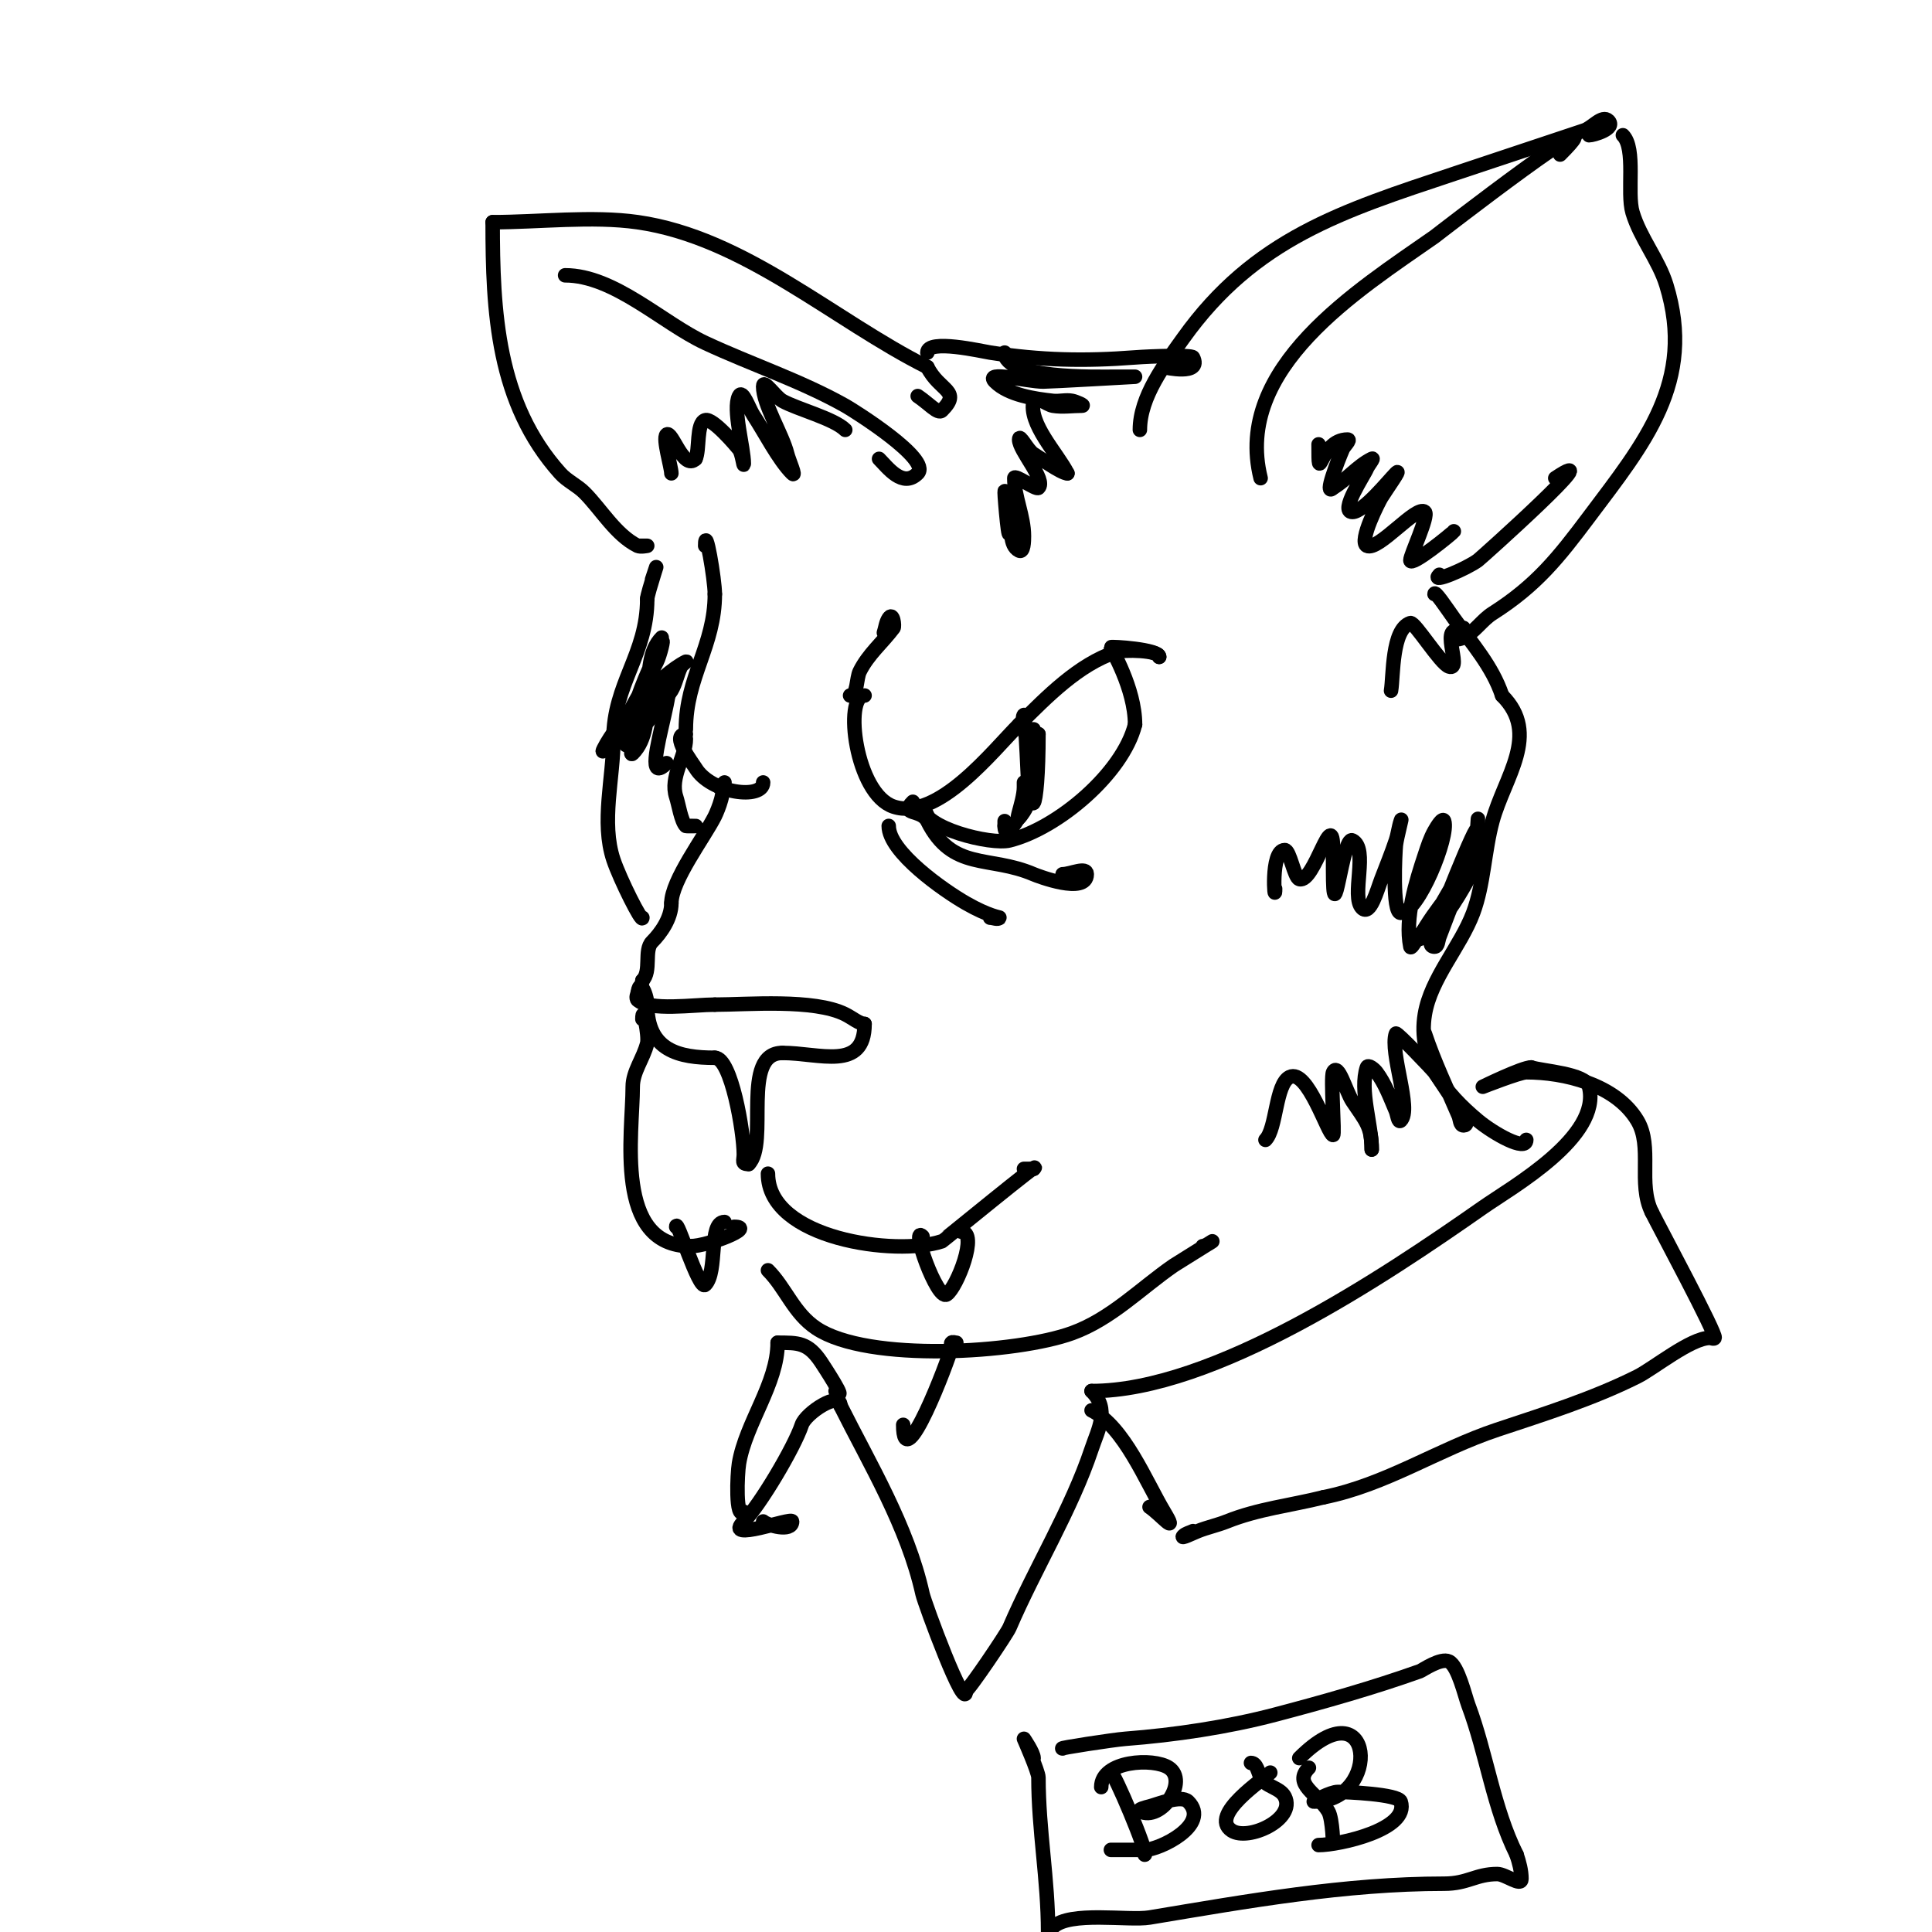 <svg viewBox='0 0 400 400' version='1.1' xmlns='http://www.w3.org/2000/svg' xmlns:xlink='http://www.w3.org/1999/xlink'><g fill='none' stroke='#000000' stroke-width='3' stroke-linecap='round' stroke-linejoin='round'><path d='M179,144c-4.325,0 -1.913,20.362 6,23c9.161,3.054 20.544,-11.544 26,-17'/><path d='M211,150c5.804,-5.804 12.318,-12.439 20,-15c1.66,-0.553 9,-0.394 9,1'/><path d='M240,136c0,-1.594 -10,-2.188 -10,-2c0,0.273 5,8.472 5,16'/><path d='M235,150c-2.518,10.073 -15.934,21.483 -26,24c-3.803,0.951 -18,-2.522 -18,-7'/><path d='M191,167c0,0.745 1,1.255 1,2'/><path d='M189,166c-2.823,2.823 1.718,1.435 3,4c5.208,10.416 12.764,7.042 22,11c0.773,0.331 11,4.271 11,0c0,-1.667 -3.333,0 -5,0'/><path d='M184,171c0,5.419 11.444,13.396 16,16c4.795,2.74 7.062,2.938 7,3c-0.471,0.471 -1.333,0 -2,0'/><path d='M214,151c0,4.667 0,9.333 0,14c0,0.667 0,-1.333 0,-2c0,-1.897 0.475,-5.099 0,-7c-0.333,-1.333 -1,-5.374 -1,-4c0,21.435 2,16.512 2,0'/><path d='M215,152c0,1.224 -2,14 -2,14l-1,-4c0,0 0,0.667 0,1c0,3.223 -2.867,9.301 0,5c0.413,-0.62 0.667,-1.333 1,-2'/><path d='M213,166c0,-2.689 -0.775,-18.225 -1,-18c-1.128,1.128 2.976,12.071 2,15c-0.8,2.401 -6,12.595 -6,8'/><path d='M208,171c0,-0.333 0,-0.667 0,-1'/><path d='M176,144c1.558,0 1.275,-3.55 2,-5c1.786,-3.573 4.684,-5.912 7,-9c0.239,-0.319 -0.064,-3.404 -1,-2c-0.585,0.877 -0.667,2 -1,3'/><path d='M142,152c-3.288,0 1.442,6.07 2,7c3.184,5.307 14,6.608 14,3'/><path d='M149,163l1,-1'/><path d='M149,163c1.531,0 -0.38,4.76 -1,6c-2.125,4.25 -9,13.308 -9,18'/><path d='M139,187c0,3.117 -2.19,6.19 -4,8c-1.727,1.727 -0.077,6.077 -2,8'/><path d='M133,203c0,1.088 -1.747,3.253 -1,4c2.387,2.387 11.725,1 16,1'/><path d='M148,208c6.747,0 20.508,-1.246 27,2c1.438,0.719 2.976,2 4,2'/><path d='M179,212c0,9.858 -9.342,6 -17,6'/><path d='M162,218c-8.748,0 -2.708,18.709 -7,23'/><path d='M155,241c-1.567,0 -1,-0.667 -1,-2c0,-4.593 -2.588,-20 -6,-20'/><path d='M148,219c-7.378,0 -14,-1.466 -14,-11'/><path d='M134,208c0,-2.183 -2,-6.624 -2,-1'/><path d='M133,211c0,-3.365 1.386,3.457 1,5c-0.797,3.189 -3,5.842 -3,9c0,9.613 -3.974,33 12,33'/><path d='M143,258c3.52,0 13.694,-4 9,-4'/><path d='M159,243c0,13.597 26.612,17.129 36,14c0.186,-0.062 21.754,-17.754 19,-15'/><path d='M214,242l-2,0'/><path d='M142,151c0,-10.856 6,-17.293 6,-28'/><path d='M148,123c0,-2.979 -2,-14.737 -2,-10'/><path d='M142,153c0,3.655 -3.375,7.875 -2,12c0.499,1.498 1.018,5.018 2,6c0.088,0.088 3.863,0 1,0'/><path d='M133,190c0,1.294 -4.65,-7.951 -6,-12c-2.598,-7.794 0,-16.937 0,-25'/><path d='M127,153c0,-11.404 7,-17.518 7,-29'/><path d='M134,124c0,-1.11 3.469,-11.407 1,-4'/><path d='M132,113c0.667,0 2,0 2,0c0,0 -1.404,0.298 -2,0c-4.525,-2.262 -7.564,-7.564 -11,-11c-1.509,-1.509 -3.572,-2.414 -5,-4c-13.135,-14.594 -14,-33.53 -14,-52'/><path d='M102,46c9.527,0 20.627,-1.339 30,0c22.163,3.166 40.681,20.341 60,30'/><path d='M192,76c2.532,5.064 7.177,4.823 3,9c-0.797,0.797 -2.702,-1.468 -5,-3'/><path d='M117,57c10.173,0 20.157,9.873 29,14c9.514,4.44 19.809,7.83 29,13c1.792,1.008 17.89,11.11 15,14c-3.107,3.107 -6.209,-1.209 -8,-3'/><path d='M175,89c-2.335,-2.335 -9.912,-4.285 -13,-6c-1.457,-0.809 -4,-4.667 -4,-3c0,3.741 3.966,9.865 5,14c0.333,1.333 1.972,4.972 1,4c-2.853,-2.853 -5.837,-8.755 -8,-12c-0.924,-1.387 -2.255,-5.491 -3,-4c-1.366,2.732 1,10.635 1,14c0,1.054 -0.342,-2.177 -1,-3c-0.452,-0.565 -5.441,-6.52 -7,-6c-1.891,0.63 -1.096,6.192 -2,8'/><path d='M144,95c-2.529,2.529 -4.93,-6.07 -6,-5c-0.82,0.82 1,6.71 1,8'/><path d='M236,89c0,-6.862 5.149,-13.609 9,-19c14.704,-20.586 32.942,-26.314 56,-34c9.022,-3.007 18.017,-6.006 27,-9c1.703,-0.568 3.731,-3.269 5,-2c1.632,1.632 -3.15,3 -4,3'/><path d='M336,28c2.768,2.768 0.77,11.901 2,16c1.596,5.319 5.393,9.776 7,15c6.166,20.04 -4.643,32.857 -16,48c-6.331,8.442 -10.89,14.203 -20,20c-2.196,1.398 -3.671,3.836 -6,5c-0.596,0.298 -2,0.667 -2,0c0,-0.943 2,-1.057 2,-2'/><path d='M261,99c-5.712,-22.846 20.152,-38.906 36,-50c0.027,-0.019 40.007,-31.007 26,-17'/><path d='M298,119c-2.014,2.014 5.722,-1.291 8,-3c0.708,-0.531 27.936,-24.957 16,-17'/><path d='M301,110c-0.246,0.369 -9,7.505 -9,6c0,-1.117 3.857,-9.143 3,-10c-1.62,-1.62 -9.653,8.173 -12,7c-1.797,-0.899 2.572,-9.315 3,-10c1.03,-1.648 4.374,-6.374 3,-5c-1.476,1.476 -6.704,8 -9,8c-2.741,0 2.464,-7.659 3,-9c0.277,-0.692 1.667,-2.333 1,-2c-2.981,1.491 -5.142,4.285 -8,6'/><path d='M276,101c-1.944,1.944 0.917,-5.474 2,-8c0.294,-0.685 1.745,-2 1,-2c-5.896,0 -6,10.462 -6,1'/><path d='M192,73c0,-2.891 11.352,-0.254 13,0c10.465,1.61 19.522,1.806 30,1c3.262,-0.251 11.733,-0.533 12,0c1.908,3.815 -5.784,2.072 -6,2'/><path d='M140,254c0,-2.198 4.725,13.275 6,12c2.667,-2.667 0.612,-13 4,-13'/><path d='M191,256c-2.592,-2.592 3.004,13.331 5,12c2.111,-1.407 6.663,-13 3,-13'/><path d='M159,263c3.67,3.67 5.305,8.87 10,12c10.697,7.132 41.508,5.179 53,1c8.066,-2.933 14.113,-9.232 21,-14c0.009,-0.006 8,-5 8,-5c0,0 -1.402,1 -2,1'/><path d='M226,292c6.722,3.361 11.345,14.909 15,21c3.105,5.175 -0.668,0.554 -3,-1'/><path d='M226,288c25.235,0 60.414,-23.59 81,-38c6.106,-4.274 24.6,-14.601 22,-25c-0.686,-2.743 -9.706,-3.235 -12,-4'/><path d='M317,221c-1.832,0 -10,4 -10,4c0,0 7.621,-3 9,-3c7.826,0 18.495,2.492 23,10c3.244,5.407 0.022,13.045 3,19'/><path d='M342,251c1.725,3.45 13.408,25.184 13,26c-0.149,0.298 -0.667,0 -1,0c-3.914,0 -11.662,6.331 -15,8c-9.3,4.65 -19.196,7.732 -29,11c-12.36,4.12 -23.085,11.417 -36,14'/><path d='M274,310c-6.819,1.705 -13.467,2.387 -20,5c-1.957,0.783 -4.043,1.217 -6,2c-0.979,0.391 -3.745,1.745 -3,1c0.527,-0.527 1.333,-0.667 2,-1'/><path d='M316,236c0,2.539 -6.83,-1.359 -10,-4c-6.761,-5.635 -12.547,-12.715 -11,-22c1.246,-7.476 7.363,-13.969 10,-21c2.209,-5.891 2.33,-12.876 4,-19c2.492,-9.138 10.034,-17.966 2,-26'/><path d='M311,144c-2.029,-6.088 -6.307,-10.83 -10,-16c-1.526,-2.137 -4,-5.861 -4,-5'/><path d='M226,288c3.817,3.817 1.384,7.847 0,12c-4.168,12.504 -11.785,24.832 -17,37c-0.53,1.236 -8.457,13 -9,13'/><path d='M200,350c0,5.192 -8.554,-17.994 -9,-20c-3.105,-13.973 -10.936,-26.872 -17,-39'/><path d='M174,291c0,-3.109 -7.173,1.519 -8,4c-1.577,4.73 -8.741,16.741 -12,20'/><path d='M154,315c-4.521,4.521 10,-0.945 10,0c0,2.315 -5.252,0.748 -6,0'/><path d='M158,315'/><path d='M154,313c-1.77,1.77 -1.365,-7.81 -1,-10c1.398,-8.391 8,-16.511 8,-25'/><path d='M161,278c4.224,0 6.283,-0.075 9,4c0.433,0.65 5.766,8.766 3,6'/><path d='M198,278c-0.333,0 -0.764,-0.236 -1,0c-0.236,0.236 0.081,0.677 0,1c-0.654,2.618 -10,27.338 -10,16'/><path d='M220,362c-1.151,0 10.454,-1.804 13,-2c10.194,-0.784 21.136,-2.404 31,-5c9.941,-2.616 20.32,-5.543 30,-9c0.446,-0.159 4.309,-2.846 6,-2c1.899,0.949 3.296,7.124 4,9c3.801,10.135 5.18,21.36 10,31'/><path d='M314,384c0.537,1.612 1,3.3 1,5c0,1.7 -3.3,-1 -5,-1c-4.46,0 -6.109,2 -11,2c-20.51,0 -40.721,3.62 -61,7c-4.331,0.722 -16.603,-1.397 -20,2'/><path d='M217,400c0,-10.847 -2,-21.092 -2,-32c0,-1.185 -3,-8 -3,-8c0,0 2,2.902 2,4'/><path d='M230,367c0.501,-0.501 7.874,17 7,17'/><path d='M228,370c0,-5.523 10.836,-6.11 14,-4c4.133,2.755 -1.555,11.223 -6,9c-0.667,-0.333 1.277,-0.819 2,-1c1.547,-0.387 6.519,-2.481 8,-1c4.763,4.763 -5.94,10 -9,10'/><path d='M237,383c-2.333,0 -4.667,0 -7,0'/><path d='M263,367c-1.286,1.286 -12.781,8.813 -8,12c3.379,2.253 13.344,-2.313 11,-7c-0.966,-1.931 -4.034,-2.069 -5,-4c-0.537,-1.075 -0.798,-3 -2,-3'/><path d='M271,366c-3.4,3.4 1.81,5.349 4,9c0.981,1.634 1,7.798 1,6'/><path d='M269,364c15.495,-15.495 17.173,9 3,9c-0.129,0 3.411,-2 5,-2c1.657,0 12.481,0.444 13,2c1.922,5.767 -12.769,9 -17,9'/><path d='M306,170c0,-2.357 -0.093,4.824 -1,7c-2.526,6.062 -8.049,11.097 -11,17c-0.745,1.491 2.821,-1.821 4,-3c2.209,-2.209 6.049,-8.908 7,-11c0.703,-1.547 1.76,-6.52 1,-5c-3.024,6.047 -5.63,12.68 -8,19c-0.262,0.698 -0.255,2 -1,2c-2.028,0 0.359,-4.076 1,-6c0.902,-2.707 10.611,-27.035 7,-15c-0.643,2.142 -1.94,4.031 -3,6c-1.274,2.366 -2.667,4.667 -4,7'/><path d='M298,188c-1.667,2.333 -3.28,4.706 -5,7c-0.283,0.377 -0.908,1.462 -1,1c-1.192,-5.962 1.157,-13.47 3,-19c0.568,-1.703 1.109,-3.441 2,-5c0.468,-0.819 1.702,-2.894 2,-2c1.059,3.176 -5.349,19 -9,19c-1.794,0 -1.154,-12.612 -1,-14c0.188,-1.689 1.537,-6.612 1,-5c-0.435,1.304 -0.565,2.696 -1,4c-0.901,2.702 -1.978,5.342 -3,8c-0.863,2.243 -2.3,7.7 -4,6c-2.373,-2.373 1.441,-12.28 -2,-14c-2.085,-1.042 -4,20.634 -4,6c0,-1.333 0,-2.667 0,-4'/><path d='M276,176c0,-9.66 -3.904,7.032 -7,6c-1.047,-0.349 -1.962,-6 -3,-6c-3.097,0 -2,11.95 -2,8'/><path d='M295,214c1.913,5.74 4.61,11.424 7,17c0.294,0.685 0.255,2 1,2c1.795,0 -1.004,-3.506 -2,-5c-1.333,-2 -2.622,-4.031 -4,-6c-0.386,-0.551 -7.871,-8.386 -8,-8c-1.316,3.949 3.373,15.627 1,18c-0.527,0.527 -0.706,-1.315 -1,-2c-1.174,-2.74 -2.211,-5.615 -4,-8c-0.447,-0.596 -1.764,-1.707 -2,-1c-1.571,4.713 1,11.789 1,17'/><path d='M284,238c0,-4.849 -1.271,-5.907 -4,-10c-1.333,-2 -2.925,-8.15 -4,-6c-0.544,1.089 0.397,13 0,13c-1.025,0 -5.281,-13.86 -9,-12c-2.93,1.465 -2.691,10.691 -5,13'/><path d='M208,73c0,5.533 18.869,5 23,5c1.333,0 4,0 4,0c0,0 -17.59,1 -19,1c-3.333,0 -12.357,-2.357 -10,0c2.824,2.824 8.276,3.586 12,4c1.325,0.147 2.693,-0.261 4,0c0.731,0.146 2.745,1 2,1c-2,0 -4.027,0.329 -6,0c-1.356,-0.226 -3.667,-2.333 -4,-1c-1.167,4.667 4.924,10.847 7,15'/><path d='M221,98c-1.284,0 -6.032,-3.447 -7,-4c-1.228,-0.702 -3,-4.414 -3,-3c0,2.329 5.662,8.338 4,10c-0.487,0.487 -5,-2.881 -5,-2c0,3.849 2,7.833 2,12c0,1.054 -0.057,3.471 -1,3c-2.171,-1.085 -1.411,-4.646 -2,-7c-0.412,-1.649 -1,-6.7 -1,-5c0,1.258 1,12.504 1,7'/><path d='M209,109'/><path d='M137,132c-5.283,5.283 -0.304,18.304 -6,24c-0.707,0.707 0,-2 0,-3c0,-1.667 -0.375,-3.376 0,-5c1.024,-4.437 3.851,-10.701 6,-15c0.615,-1.229 -0.385,2.771 -1,4c-1.868,3.736 -4.02,7.323 -6,11c-1.359,2.525 -6.282,9.565 -5,7c2.655,-5.311 11.604,-15.302 17,-18c0.422,-0.211 -0.789,0.578 -1,1c-0.803,1.606 -1.076,3.461 -2,5c-0.859,1.432 -11.745,15.49 -9,10'/><path d='M130,153c0.667,-1.333 1.333,-2.667 2,-4c0.667,-1.333 1.134,-2.787 2,-4c11.645,-16.303 -3.666,20.666 4,13'/><path d='M303,131c-5.624,-2.812 0.066,8.022 -3,7c-1.782,-0.594 -7.123,-9.292 -8,-9c-3.881,1.294 -3.491,10.945 -4,14'/></g>
</svg>